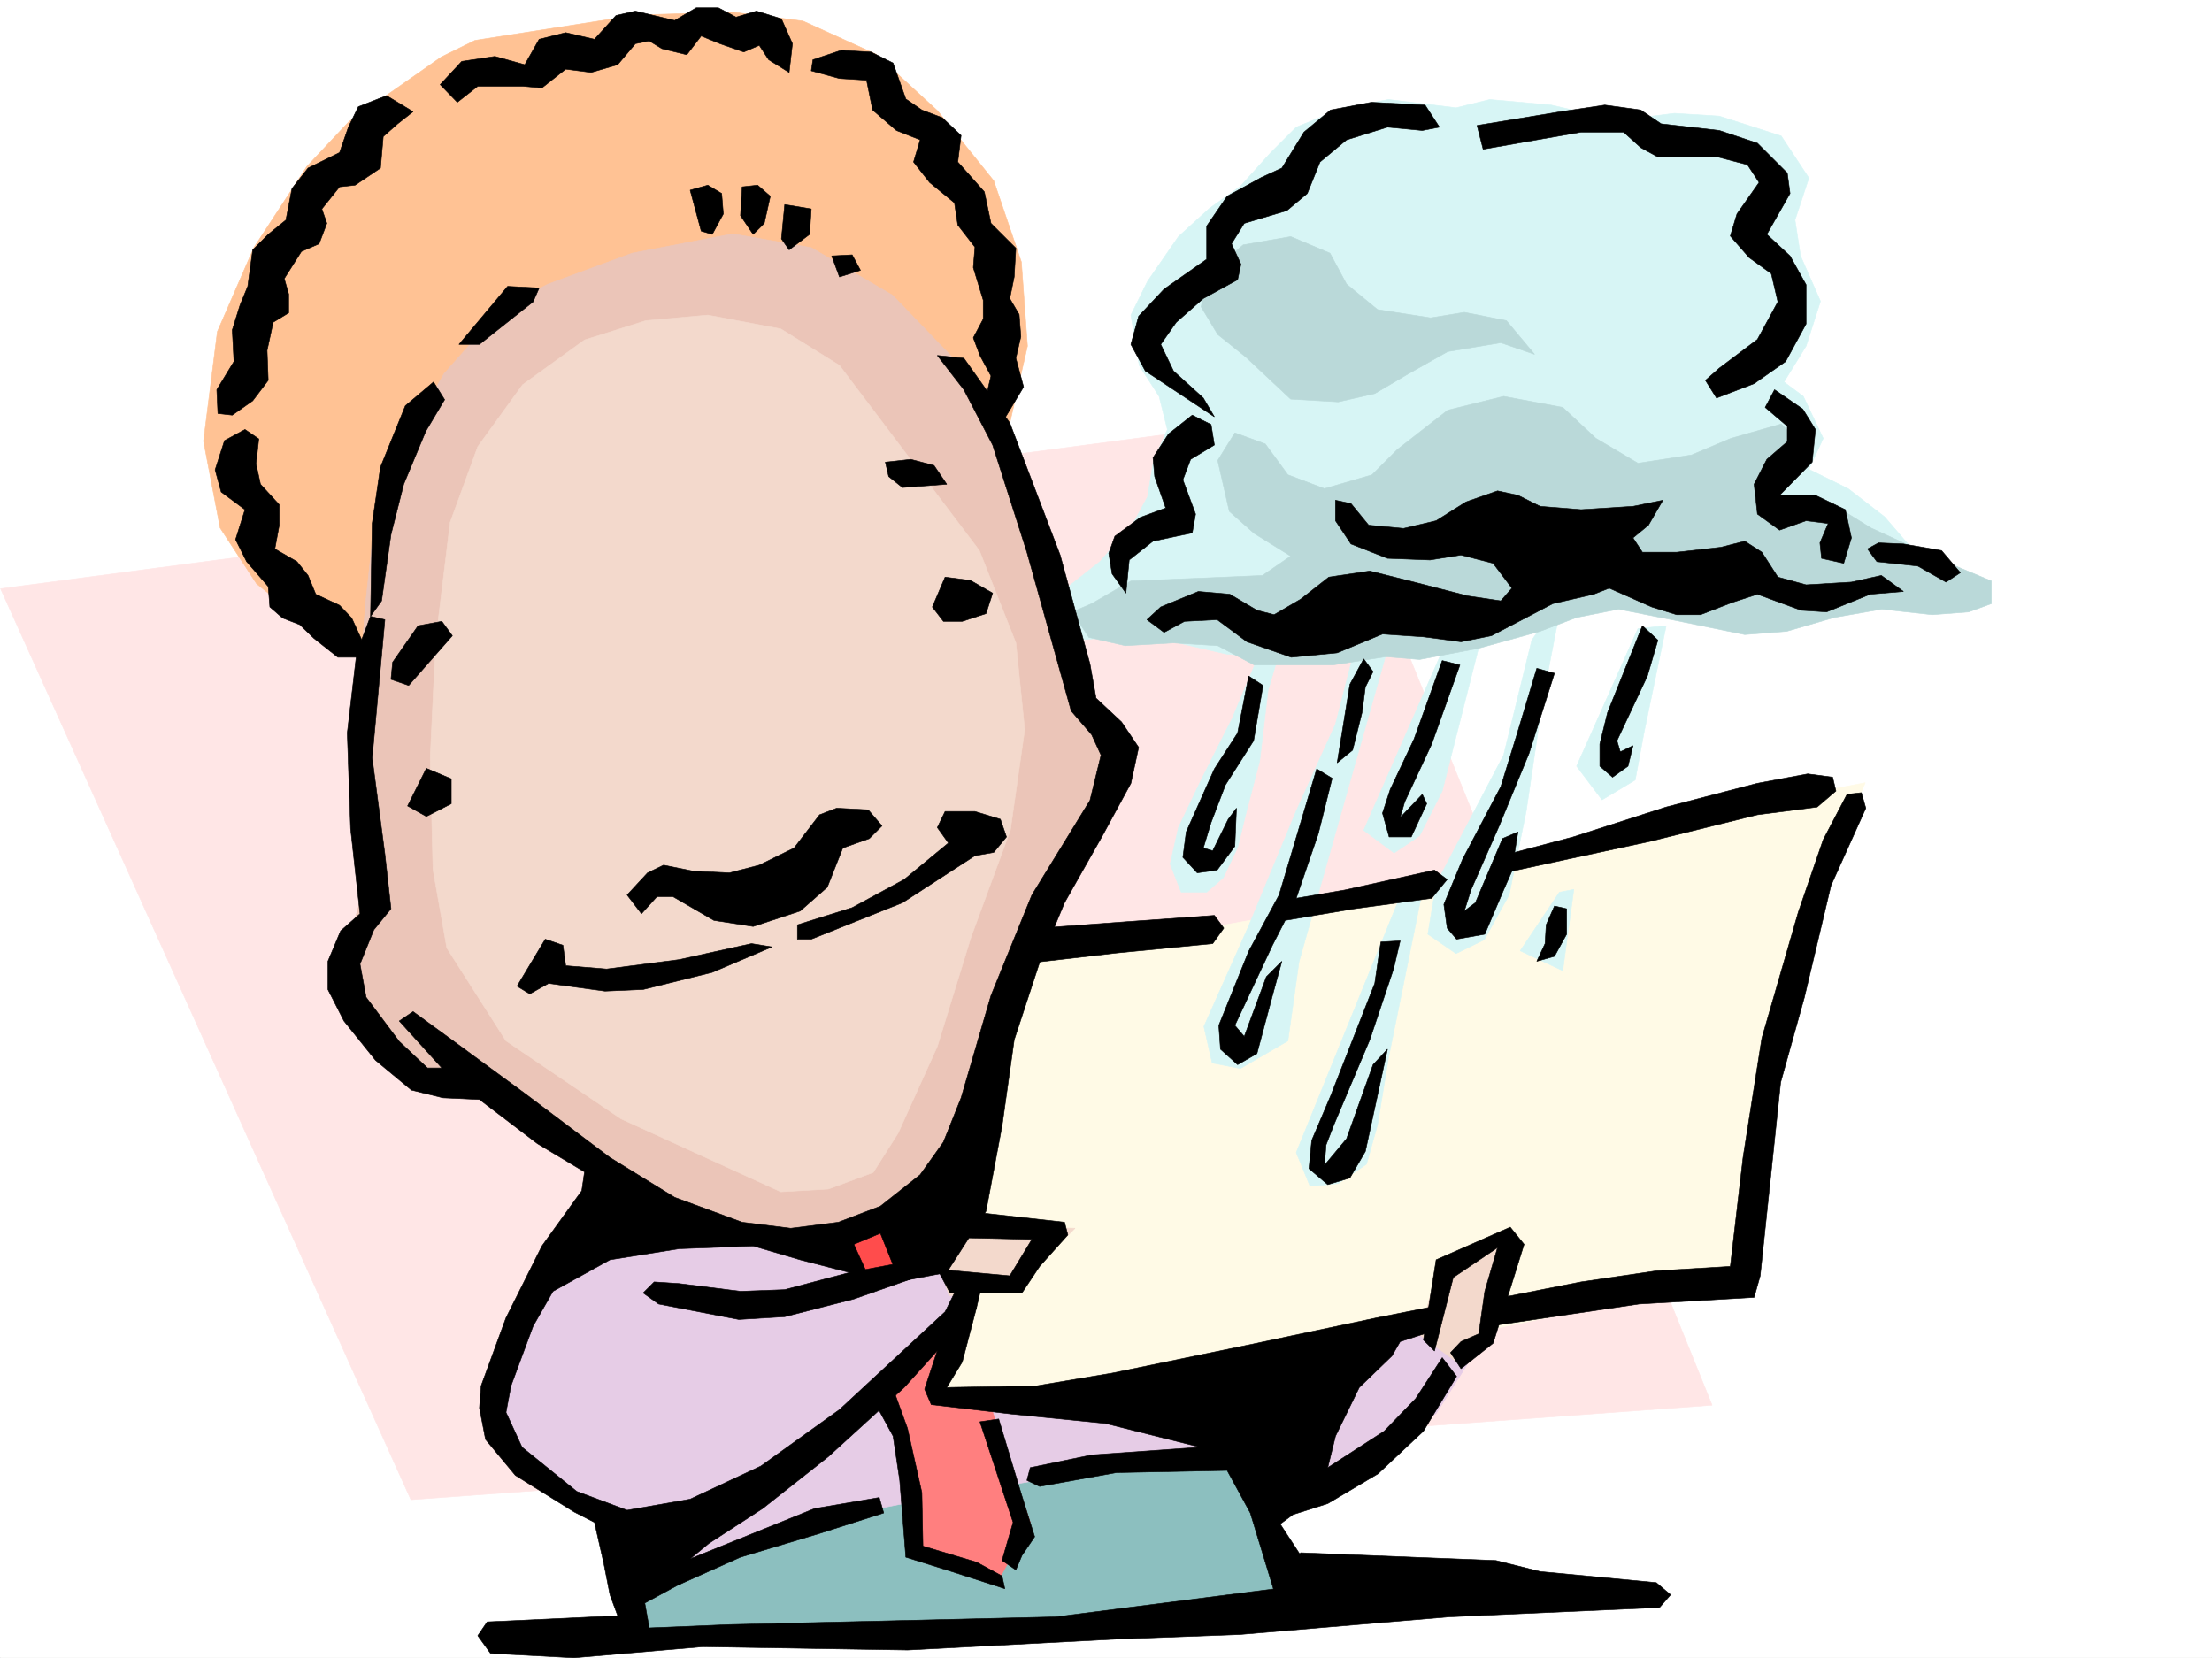<svg xmlns="http://www.w3.org/2000/svg" width="2997.016" height="2246.668"><rect width="100%" height="100%" fill="#333333" stroke="none"/><defs><clipPath id="a"><path d="M0 0h2997v2244.137H0Zm0 0"/></clipPath></defs><path fill="#fff" d="M0 2246.297h2997.016V0H0Zm0 0"/><g clip-path="url(#a)" transform="translate(0 2.16)"><path fill="#fff" fill-rule="evenodd" stroke="#fff" stroke-linecap="square" stroke-linejoin="bevel" stroke-miterlimit="10" stroke-width=".743" d="M.742 2244.137h2995.531V-2.16H.743Zm0 0"/></g><path fill="#ffe6e6" fill-rule="evenodd" stroke="#ffe6e6" stroke-linecap="square" stroke-linejoin="bevel" stroke-miterlimit="10" stroke-width=".743" d="m.742 797.68 555.965 1234.386 1762.98-128.09-542.476-1341.484Zm0 0"/><path fill="#fffae6" fill-rule="evenodd" stroke="#fffae6" stroke-linecap="square" stroke-linejoin="bevel" stroke-miterlimit="10" stroke-width=".743" d="m1392.117 1277.086 239.016-18.73 334.152-60.684 364.137-98.883 197.804-38.203-106.39 250.945-41.953 242.657v194.011l-227.758 26.2-205.313 41.953-257.75 64.437-231.507 41.914-224.043-7.469zm0 0"/><path fill="#d7f5f5" fill-rule="evenodd" stroke="#d7f5f5" stroke-linecap="square" stroke-linejoin="bevel" stroke-miterlimit="10" stroke-width=".743" d="m2112.887 1208.895-53.176 79.41 57.672 26.98 14.976-110.105zm106.39-357.258-83.168 186.508 34.489 45.667 44.965-26.937 11.964-64.438 29.989-144.554zm-143.847 15.718-38.203 155.813-91.414 174.504-11.223 68.152 38.2 26.235 38.202-18.727 33.703-60.684 23.227-113.859 22.48-152.023 26.98-140.094zm-174.582 337.825-144.594 356.511 18.73 45.672 38.2-3.715 38.242-26.238 14.972-53.176 14.977-91.375 49.46-243.437zm53.215-322.848-106.391 242.691 41.21 30.696 34.446-23.227 30.735-60.644 56.93-223.965zm-122.149 11.258-22.484 87.625-53.176 117.574-64.438 155.813-60.683 136.304 11.222 49.461 38.204 7.469 64.433-37.461 15.016-107.094 128.875-455.398zm-128.874 0-33.704 80.117-41.953 83.168-30.735 64.394-11.222 49.422 14.976 38.203h34.485l22.445-19.472 19.512-41.172 11.219-45.707 18.73-71.906 11.262-95.13 15.719-53.175zm0 0"/><path fill="#d7f5f5" fill-rule="evenodd" stroke="#d7f5f5" stroke-linecap="square" stroke-linejoin="bevel" stroke-miterlimit="10" stroke-width=".743" d="m1972.79 146.04-91.415-11.224-60.684 11.223-64.437 26.234-34.484 34.45-41.211 45.707-41.958 29.949-41.953 38.203-41.953 60.684-22.484 45.668 11.262 68.152 26.98 41.953 11.219 44.926-18.727 41.953-8.25 49.46-18.73 34.45-45.707 53.176-53.176 41.953 23.227 64.398 86.918-7.507 113.859 26.238 76.441 7.504 121.364-11.258L2018.5 844.13l185.8-37.457h170.829l155.852 14.976 106.394 3.754 56.93-26.941-95.133-44.965-45.707-53.176-49.461-38.199-53.176-26.2 19.473-41.952-26.98-56.93-26.239-19.473 29.992-48.68 19.473-60.683-26.98-61.426-7.508-48.68 18.77-56.929-37.497-56.93-83.91-26.937-60.684-3.754-60.683 7.508-41.211-3.754-65.18-14.977-83.164-7.508zm0 0"/><path fill="#bad9d9" fill-rule="evenodd" stroke="#bad9d9" stroke-linecap="square" stroke-linejoin="bevel" stroke-miterlimit="10" stroke-width=".743" d="m1688.063 483.863 60.683 56.93 64.438 3.754 49.46-11.262 45.712-26.941 53.175-29.989 71.942-11.964 45.707 15.718-38.2-45.668-56.968-11.261-45.707 7.508-71.907-11.223-41.953-34.485-22.484-41.918-53.215-22.48-64.434 11.223-49.425 41.953-7.504 41.953 22.48 37.457zm-209.028 334.071 53.176-30.735 91.418-3.715 86.918-3.754 38.2-26.234-49.423-30.691-33.742-29.953-15.719-68.934 23.227-37.457 41.21 15.016 30.692 41.914 49.465 18.73 64.434-18.73 34.488-34.446 68.152-53.18 75.696-18.726 80.156 14.977 44.965 41.953 56.93 33.703 72.687-11.223 53.215-22.48 68.152-19.473 33.742 34.45-37.457 60.679 75.657 14.977 49.46 30.695 91.418 41.953 71.903 29.95v30.734l-30.73 11.222-49.423 3.754-68.191-7.508-64.437 11.258-64.438 18.73-56.93 4.458-95.168-19.473-75.66-14.973-56.969 11.258-49.421 18.73-83.946 23.188-79.414 15.012-45.707-3.75-71.906 11.219h-106.39l-49.462-26.196-60.683-3.754-64.438 3.754-49.46-11.261-22.481-34.446zm0 0"/><path fill="#8cbfbf" fill-rule="evenodd" stroke="#8cbfbf" stroke-linecap="square" stroke-linejoin="bevel" stroke-miterlimit="10" stroke-width=".743" d="m825.676 2127.195 520.734-174.504h326.68l75.656 216.461-295.945 45.668-410.59 3.754-197.063 3.754zm0 0"/><path fill="#e6cce6" fill-rule="evenodd" stroke="#e6cce6" stroke-linecap="square" stroke-linejoin="bevel" stroke-miterlimit="10" stroke-width=".743" d="m821.922 1596.14-155.07 295.872 18.726 83.867 75.66 60.684 72.688 22.484 18.726 91.375 242.774-87.621 152.097-29.992 201.524-34.446 227.797-22.484 41.21 60.684 129.618-53.176 98.14-68.153 53.215-83.906-71.945-41.957-531.21 113.86H1281.23l-11.261-33.704 41.992-113.859-38.238-76.363-200.782 4.457zm0 0"/><path fill="#ffc294" fill-rule="evenodd" stroke="#ffc294" stroke-linecap="square" stroke-linejoin="bevel" stroke-miterlimit="10" stroke-width=".743" d="m1365.137 586.46 26.98-117.573-8.25-113.86-37.457-110.105-76.441-95.129-83.168-76.402-98.883-44.926L992.75 16.46l-128.875 3.754-220.25 34.445-45.707 22.485-125.121 87.62-56.969 60.684-71.906 110.106-49.461 113.86-18.727 148.308 22.48 117.574 49.423 75.656 113.898 91.38L571.68 920.53zm0 0"/><path fill="#ff7f7f" fill-rule="evenodd" stroke="#ff7f7f" stroke-linecap="square" stroke-linejoin="bevel" stroke-miterlimit="10" stroke-width=".743" d="M1205.531 1884.504 1243.77 2101l110.145 38.16 41.957-76.36-56.969-167.038-57.671-11.258 11.964-79.375zm0 0"/><path fill="#ff4c4c" fill-rule="evenodd" stroke="#ff4c4c" stroke-linecap="square" stroke-linejoin="bevel" stroke-miterlimit="10" stroke-width=".743" d="m1133.625 1683.762 26.238 52.433 91.375-22.441-45.707-60.684zm0 0"/><path fill="#f3d9cc" fill-rule="evenodd" stroke="#f3d9cc" stroke-linecap="square" stroke-linejoin="bevel" stroke-miterlimit="10" stroke-width=".743" d="m1950.309 1710-26.98 98.883 56.929 41.172 45.707-44.926 18.73-125.824zm-680.34-3.754 41.992-45.668 144.594 3.715-83.91 83.906-86.918 7.469zm0 0"/><path fill="#ebc5b8" fill-rule="evenodd" stroke="#ebc5b8" stroke-linecap="square" stroke-linejoin="bevel" stroke-miterlimit="10" stroke-width=".743" d="M856.406 343.063 742.508 384.98l-60.684 30.73-80.191 90.634-56.93 98.847-37.457 102.637-12.004 110.106-11.222 144.55v125.082l7.507 121.329-18.73 64.437 3.715 68.148 45.707 76.403 41.957 29.953 90.672 19.469 220.289 158.785L1001 1675.55l101.894 8.212 80.192-11.961 79.414-49.426 76.402-121.363 44.965-178.258 49.461-128.836 64.438-98.844 8.25-87.664-34.489-83.125L1425.82 787.2l-56.93-170.75-64.437-117.61-95.168-98.886-110.144-64.398-106.391-18.727zm0 0"/><path fill="#f3d9cc" fill-rule="evenodd" stroke="#f3d9cc" stroke-linecap="square" stroke-linejoin="bevel" stroke-miterlimit="10" stroke-width=".743" d="m959.043 426.934-83.906 7.507-83.168 26.196-83.907 60.683-60.722 83.871-37.457 102.637-19.473 159.527-7.508 159.528 3.754 151.316 18.73 106.352 80.192 125.824 155.817 105.61 216.535 98.886 64.437-3.754 60.719-22.445 33.707-53.215 53.176-117.574 45.707-148.305 53.215-144.555 19.472-136.34-11.965-117.574-49.46-125.082-106.391-140.836-83.168-110.105-79.45-49.426zm0 0"/><path fill-rule="evenodd" stroke="#000" stroke-linecap="square" stroke-linejoin="bevel" stroke-miterlimit="10" stroke-width=".743" d="m596.39 114.602 29.25-31.477 44.926-6.723 40.47 11.223 19.468-34.45 35.973-8.991 38.984 8.992 29.207-32.219 26.234-5.98 53.176 12.746 29.25-17.243h29.95l23.968 12.747 27.723-8.25 33.742 10.476 14.977 33.707-4.497 38.942-27.722-17.204-12.746-19.472-20.961 8.992-32.215-11.258-25.496-10.48-19.473 25.453-33.703-8.211-17.242-10.477-18.73 3.715-23.97 28.465-35.968 10.477-34.488-4.457-32.22 25.453-25.452-2.266H647.34l-27.723 21.738zm505.016-33.704 38.203-12.746 40.47 2.266 29.948 14.977 17.242 48.68 21.743 14.976 27.718 10.476 25.457 23.97-4.496 35.972 35.97 40.43 8.995 42.695 33.742 33.707-2.27 38.941-5.98 29.207 12.707 21.742 2.27 29.95-6.727 29.207 10.48 38.945-38.241 63.691-14.977-40.468 8.996-38.2-14.976-27.683-8.992-23.969 13.488-25.492v-25.453l-13.488-44.184 2.226-27.722-23.223-29.95-4.496-29.988-33.707-27.684-21.738-27.722 8.992-29.95-32.219-12.75-32.218-27.718-8.211-40.43-36.715-2.27-38.238-10.476zm-541.73 70.418-35.93-21.738-38.242 14.977-13.488 27.718-11.965 34.45-42.7 20.996-21.738 27.683-8.25 42.696-23.968 19.472-20.997 20.996-6.726 49.422-10.477 25.457-10.52 33.703 2.27 42.696-23.226 38.203 1.484 32.219 19.473 2.226 27.722-19.472 20.997-27.68-1.524-40.469 8.25-38.203 20.996-12.746v-25.453l-5.98-20.957 23.222-36.715 23.97-10.48 10.48-27.723-6.727-19.469 23.969-29.953 20.957-2.266 34.488-23.187 3.75-42.7 19.473-17.242zm62.211 315.305 65.922-78.633 42.695 2.23-8.211 18.727-72.688 57.676zm313.191-208.953 14.973 55.406 14.976 4.496 15.016-27.683-2.27-27.723-18.73-11.258zm70.418-4.496-2.23 38.945 17.207 25.453 15.011-14.976 8.211-36.715-17.203-14.973zm57.711 23.968-4.496 46.45 10.48 14.976 27.72-20.996 2.23-34.445zm63.656 69.637 10.516 28.465 28.465-8.992-11.262-20.957zm72.687 279.411 4.497 19.472 18.726 14.973 59.942-4.496-17.242-25.453-31.438-8.25zM304.2 596.98l-12.747 39.684 8.25 29.953 32.215 23.969-12.746 40.469 14.976 29.949 29.247 33.703 2.23 27.723 17.242 14.976 23.227 8.992 19.468 18.727 32.22 25.457h40.468l-8.992-25.457-12.746-27.719-16.461-17.246-32.219-14.972-10.48-25.458-15.012-18.726-29.953-17.242 5.984-32.18v-27.723l-25.453-27.722-6.023-27.723 3.753-33.703-18.73-12.746zm283.198-79.414-38.199 32.22-33.703 83.124-11.262 76.403-2.23 125.824 14.976-20.957 12.747-89.89 17.242-68.153 29.953-71.907 25.492-42.695zm-55.441 379.739 34.484-49.422 32.22-5.98 14.23 19.472-59.196 67.406-23.968-8.25zm731.285-74.875 17.242-40.47 34.45 4.497 29.988 17.242-8.992 27.723-32.22 10.48h-25.491zm0 0"/><path fill-rule="evenodd" stroke="#000" stroke-linecap="square" stroke-linejoin="bevel" stroke-miterlimit="10" stroke-width=".743" d="m1269.969 481.633 35.972 46.414 38.98 74.914 46.454 145.297 59.937 214.972 27.723 32.215 12.746 27.723-15.012 61.387-78.671 128.093-55.442 136.34-40.469 138.531-23.968 59.942-31.477 44.183-53.918 42.696-56.969 21.742-64.437 8.211-65.922-8.211-91.418-33.707-87.66-53.957-115.383-86.879-95.914-70.379-55.445-40.469-18.727 12.746 57.711 63.653h-19.473l-38.238-35.93-44.926-59.941-8.25-44.926 18.727-46.453 23.227-28.465-8.25-74.133-17.243-130.36 17.243-187.25-19.473-4.495-18.727 49.46-12.746 108.583 4.496 129.578 12.746 115.344-26.238 23.226-17.242 41.211v38.2l21.738 42.698 42.7 53.176 48.718 40.43 42.696 10.476 49.46 2.27 78.672 59.902 63.692 38.2-3.75 25.492-53.961 74.879-48.68 97.394-33.742 92.121-2.23 29.95 8.253 42.699 40.426 48.68 79.453 49.46 27.723 14.235 12.707 56.144 8.25 41.957 10.516 28.465-176.848 8.25-12.746 18.727 17.242 23.968 113.156 5.985 174.582-14.977 277.22 4.496 285.468-14.976 164.062-6.02 283.985-23.968 285.468-12.708 14.977-17.242-19.473-16.46-157.34-15.016-59.937-14.977-264.512-10.476-33.707 48.68-298.215 38.199-442.062 10.48-108.621 4.496-6.024-33.707 44.223-23.969 85.434-38.199 107.136-32.18 86.918-27.722-6.023-20.957-87.66 14.976-168.559 68.153 25.453-21 72.688-47.153 89.148-70.418 102.676-93.644 98.14-108.582 4.497-19.473-32.22-4.496-14.976 29.95-143.105 132.59-106.39 76.401-95.91 44.926-85.434 14.973-68.192-25.453-74.172-59.942-21.703-47.191 6.727-35.934 29.988-80.898 26.941-47.192 77.184-42.699 93.684-14.976 100.37-3.75 63.692 18.726 66.707 17.242 25.453 4.497-19.473-42.696 35.973-14.976 19.473 48.68 14.972 14.976 55.446-10.48 53.215-83.126 21.699-115.382 16.5-116.832 34.45-104.868 33.741-80.898 51.692-91.375 38.199-70.379 10.52-48.719-23.227-34.449-34.484-32.219-8.25-46.41-40.43-147.562-68.191-179-62.208-87.664zm0 0"/><path fill-rule="evenodd" stroke="#000" stroke-linecap="square" stroke-linejoin="bevel" stroke-miterlimit="10" stroke-width=".743" d="m849.645 1212.648 27.718-29.953 21.742-10.476 40.47 8.21 48.679 2.266 40.469-10.476 47.191-23.227 34.488-44.965 23.223-8.953 42.7 2.227 18.726 21.742-17.242 17.203-35.934 12.746-20.996 53.176-36.715 32.219-63.691 20.957-53.18-8.25-55.441-32.18h-21.739l-21 23.188zm-110.891 59.938-38.2 63.656 17.243 10.48 25.453-14.234 76.441 10.48 51.692-2.23 93.644-23.222 80.938-34.45-27.723-4.496-98.14 21.7-98.18 12.746-55.445-4.497-3.754-27.718zm341.656-19.469 74.172-23.226 70.461-38.2 59.938-49.464-15.012-20.958 10.515-21.738h40.43l34.488 10.52 8.25 23.965-17.242 20.96-25.496 4.497-98.14 63.652-123.633 49.46h-18.73zm328.168 4.457 121.406-8.953 115.383-8.25 12.746 17.203-15.015 20.996-130.36 12.746-129.613 14.977zm283.238-341.539-14.972 77.145-31.477 48.68-38.199 85.394-4.5 34.445 19.473 20.996 26.98-3.754 23.969-32.214 2.226-51.653-11.218 14.977-21 42.695-12.707-3.754 10.48-34.445 19.473-50.95 38.199-59.94 12.746-74.876zm155.856-23.226-18.73 34.488-17.243 106.351 20.957-17.242 12.746-50.91 4.496-34.484 10.48-20.961zm-63.695 149.051-50.946 170.788-41.215 76.403-40.468 100.367 2.27 32.219 23.226 20.957 26.195-14.973 20.996-78.633 12.746-46.449-20.996 20.957-29.949 80.898-12.746-14.976 50.945-108.617 17.246-33.707 93.645-15.719 104.902-14.23 20.957-25.454-17.203-12.75-121.406 26.98-65.922 11.223 29.953-87.625 18.727-74.914zm0 0"/><path fill-rule="evenodd" stroke="#000" stroke-linecap="square" stroke-linejoin="bevel" stroke-miterlimit="10" stroke-width=".743" d="m1954.063 895.078-38.204 106.352-32.218 68.152-10.516 32.219 8.992 32.215h29.988l20.961-44.965-5.984-12.707-29.988 31.437 6.02-20.957 36.714-78.668 38.203-107.097zm128.128 10.477-27.722 92.12-20.996 68.153-51.688 98.14-25.496 61.426 4.496 32.18 12.75 15.012 38.2-6.762 25.492-59.902 11.222-25.492 187.328-40.43 145.336-35.973 80.934-10.476 25.457-21.703-4.457-18.727-33.746-4.496-68.188 12.746-123.597 32.18-125.903 40.465-79.41 20.96 4.496-27.722-20.957 8.992-36.715 86.879-15.015 11.262 8.992-28.465 38.242-86.879 40.43-98.14 34.484-108.622zm0 0"/><path fill-rule="evenodd" stroke="#000" stroke-linecap="square" stroke-linejoin="bevel" stroke-miterlimit="10" stroke-width=".743" d="m2225.297 847.883-47.23 117.613-10.481 42.66v29.988l17.242 14.977 20.961-14.977 6.762-27.722-17.242 8.25-4.497-15.016 41.211-87.62 14.235-48.68zm-119.137 379.738-11.262 25.496-1.484 25.453-11.223 23.97 23.97-6.766 16.46-29.95v-34.449zm-235.265 48.679-8.25 56.188-59.938 152.805-25.496 59.938-3.715 38.163 25.457 21.739 29.988-8.992 20.957-35.934 29.993-138.57-19.512 20.957-35.934 100.37-29.988 35.974 2.266-27.723 10.48-26.98 48.719-115.344 32.18-95.875 8.992-38.2zm657.078-181.226-47.196 104.828-35.972 151.317-32.22 115.343-27.718 262.165-8.25 29.21-155.816 8.993-202.301 29.949 5.98-36.715 117.653-23.184 101.894-15.015 100.371-5.984 17.243-147.563 25.492-161.758 49.422-170.789 33.746-98.14 32.215-61.387 19.472-2.266zm0 0"/><path fill-rule="evenodd" stroke="#000" stroke-linecap="square" stroke-linejoin="bevel" stroke-miterlimit="10" stroke-width=".743" d="m1928.57 1815.61 17.243-108.622 100.406-44.183 18.73 23.226-29.207 93.606-12.746 40.468-43.48 34.446-14.23-21.7 14.23-15.015 24.007-10.477 8.211-57.671 17.243-59.16-59.942 40.429-25.453 99.625zm-620.363-174.505 134.113 14.977 4.496 17.203-38.238 42.695-23.969 35.973h-97.398l-17.242-32.219 98.18 8.993 29.949-49.422-98.141-2.266zM1186.8 1903.23l23.227 42.7 8.992 59.941 8.25 104.082 62.211 19.473 71.903 23.226-3.754-17.207-34.445-18.726-72.688-21.742-1.484-72.645-19.473-86.883-21.738-59.937zm140.88 23.227 44.964 136.344-15.015 51.648 18.77 12.746 8.21-19.468 17.243-25.457-18.727-59.938-29.992-99.629zm0 0"/><path fill-rule="evenodd" stroke="#000" stroke-linecap="square" stroke-linejoin="bevel" stroke-miterlimit="10" stroke-width=".743" d="m1276.73 1809.625-23.964 72.648 8.992 20.958 108.617 12.746 127.39 12.75 128.13 32.175-146.86 10.48-83.164 17.243-4.496 17.246 17.203 8.211 104.16-18.73 149.871-2.973 31.438 57.672 38.984 128.094 33.703-63.696-32.218-49.422 17.242-12.746 47.195-14.976 68.188-40.43 61.43-57.672 44.964-74.172-19.473-25.453-35.972 55.442-42.7 44.183-76.437 49.422 10.477-42.695 32.218-65.922 44.223-42.7 11.223-19.472 46.488-14.973 4.457-33.707-83.164 16.5-173.059 36.676-185.058 38.203-102.637 17.242-121.406 2.23 20.996-34.448 19.473-74.133zm-405.347-57.672 20.996 14.977L1001 1787.887l62.207-3.754 93.644-23.969 102.637-35.933-8.992-18.727-99.625 18.727-87.664 23.226-59.941 2.23-83.164-10.48-33.743-2.227zM2001.254 170.008l113.156-18.692 59.941-8.992 48.68 6.727 27.723 18.726 78.668 8.993 51.691 17.207 40.469 40.468 3.75 27.72-31.473 55.405 31.473 29.207 21.742 38.985v53.175l-27.722 50.907-42.735 29.953-50.949 19.508-14.977-23.965 18.73-16.5 51.692-38.945 27.719-50.95-8.992-38.199-29.95-21.7-25.492-29.206 8.993-29.953 29.988-42.696-15.758-23.968-40.43-10.52h-80.933l-23.227-12.707L2199.805 179h-57.672l-132.63 23.227zm403.082 358.039 38.242 26.234 17.203 27.684-4.457 44.223-44.222 44.925h48.68l40.468 19.473 8.25 38.2-10.48 34.444-29.989-6.722-2.23-20.957 11.222-26.238-29.949-3.754-35.972 12.746-29.989-21.739-4.496-40.43 17.242-33.702 27.723-23.97v-20.956l-29.953-25.492zm125.902 215.715 12.746 17.242 55.446 5.98 38.199 21.743 19.473-12.747-25.454-29.953-51.73-8.992-33.703-1.484zM1525.488 803.7l4.496-44.966 32.22-25.453 53.175-11.222 4.496-25.493-17.207-46.41 10.48-27.722 32.22-19.473-4.497-27.723-25.492-12.746-32.219 25.492-20.957 32.18 2.227 25.496 15.015 42.695-34.488 12.707-34.445 25.493-8.25 23.187 4.496 27.723zm424.821-631.427-19.473-29.949-72.688-3.754-55.441 10.48-35.973 29.95-29.953 48.719-27.718 12.707-46.454 25.453-27.722 40.469v44.925l-57.711 40.47-34.445 36.675-10.52 38.203 19.512 35.969 93.644 62.172-14.976-25.457-40.47-36.715-17.241-35.969 20.996-29.953 36.715-32.219 46.453-25.453 4.496-20.957-12.746-27.723 17.242-27.722 57.672-17.203 27.723-23.227 17.242-42.695 35.972-29.95 55.446-17.246 47.191 4.497zm0 0"/><path fill-rule="evenodd" stroke="#000" stroke-linecap="square" stroke-linejoin="bevel" stroke-miterlimit="10" stroke-width=".743" d="m1830.426 682.336 23.969 29.246 47.195 4.457 44.223-10.48 40.468-25.454 42.696-14.976 27.722 5.984 29.988 14.973 55.446 4.5 70.418-4.5 40.469-8.25-19.512 33.746-20.957 17.203 12.746 19.473h46.453l59.938-6.727 32.218-8.25 23.227 14.977 21.699 33.703 38.242 10.48 61.426-3.714 40.469-8.997 29.949 21.704-44.926 3.754-59.195 23.968-34.488-2.23-59.196-21.738-34.449 11.218-42.695 16.504h-32.219l-33.746-10.48-57.672-25.493-20.996 8.25-55.441 12.747-83.168 43.441-41.211 8.25-50.946-6.766-55.445-3.754-61.426 25.493-62.207 5.984-59.941-20.957-40.43-29.992-44.223 2.27-27.722 14.972-23.223-17.242 18.727-17.203 50.949-20.996 42.695 3.754 36.715 21.738 23.227 5.984 35.972-21 38.2-29.95 55.484-8.249 59.937 15.016 72.649 18.726 44.965 6.727 14.976-17.243-25.453-33.707-43.48-11.218-41.953 6.722-57.672-2.226-49.465-19.473-20.996-31.476v-27.723zM577.664 1041.117l-25.453 50.945 25.453 14.235 33.742-17.246v-33.703zm0 0"/></svg>
